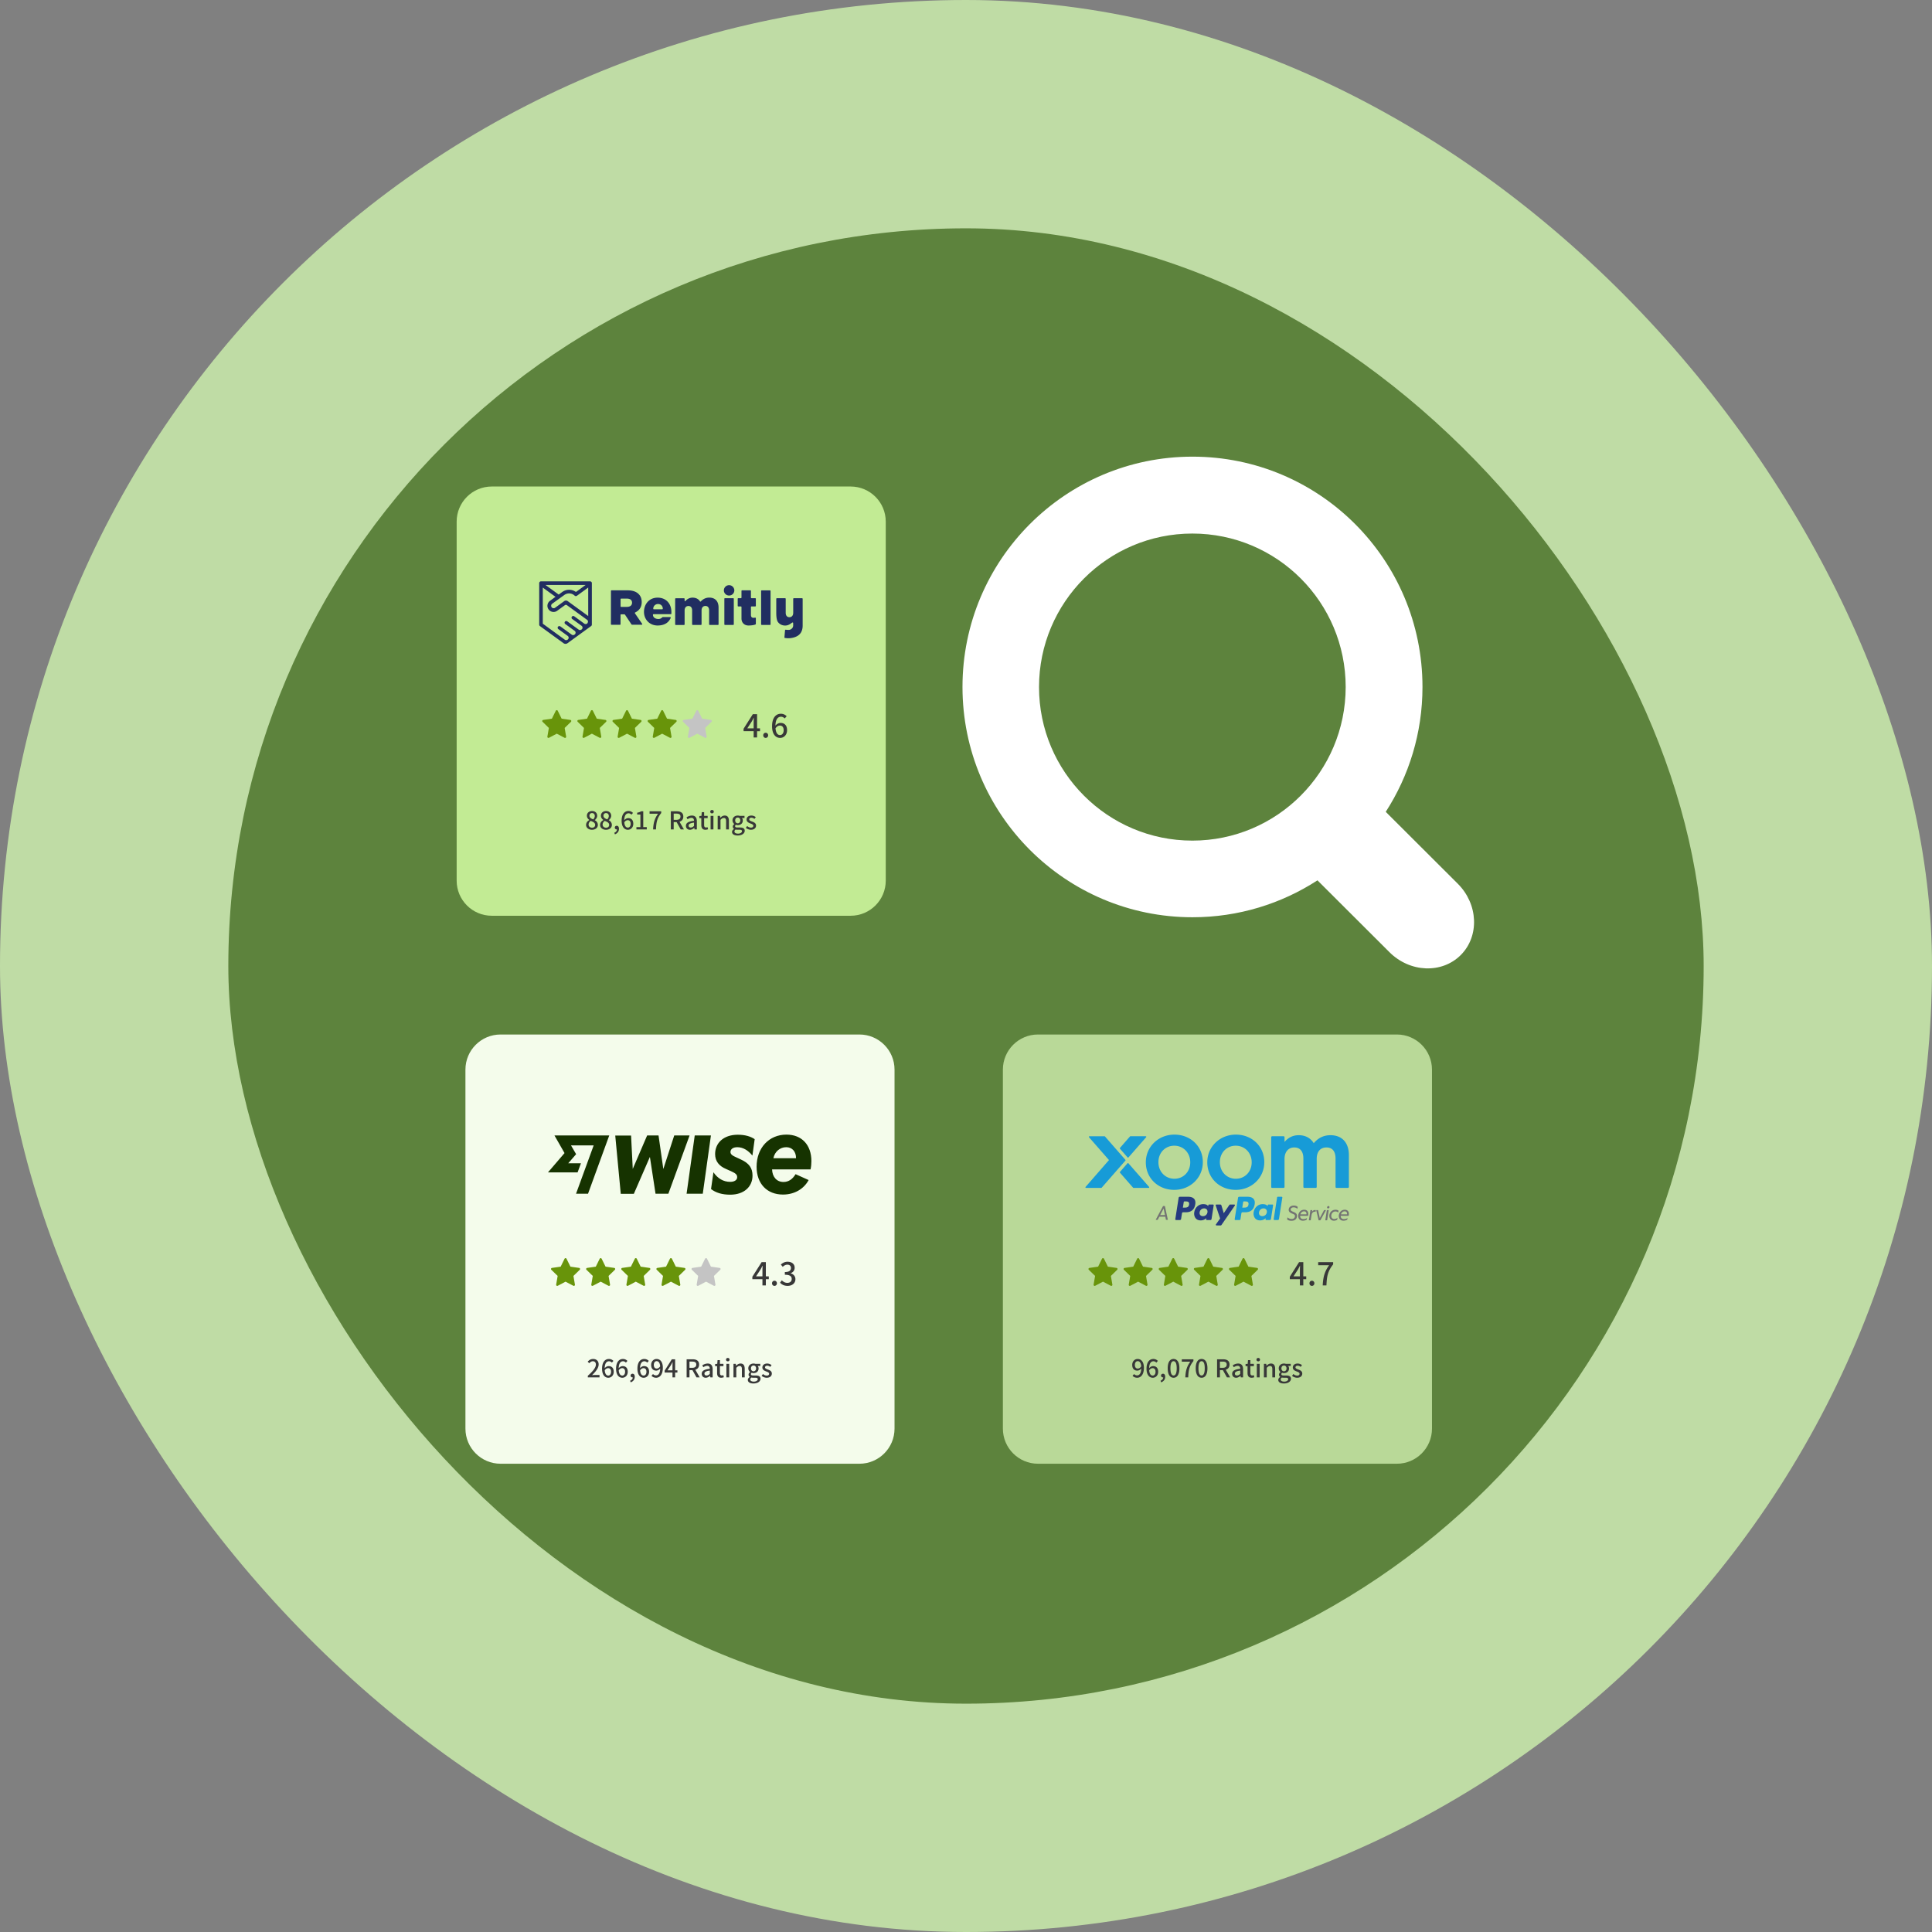 <svg xmlns="http://www.w3.org/2000/svg" xmlns:xlink="http://www.w3.org/1999/xlink" fill="none" viewBox="0 0 1100 1100">
  <rect x="0" y="0" width="1100" height="1100" fill="#808080" stroke="none"/>
  <rect width="1100" height="1100" x="0" y="0" fill="#BFDCA5" rx="550"/>
  <rect width="840" height="840" x="130" y="130" fill="#456D23" fill-opacity=".8" rx="420"/>
  <path fill="#B9D998" d="M815.311 609v204.39c0 11.046-8.955 20-20 20H591c-11.046 0-20-8.954-20-20V609c0-11.046 8.954-20 20-20h204.311c11.045 0 20 8.954 20 20"/>
  <path fill="#68940A" d="m635.734 721.898-4.959-.72-2.217-4.494a.623.623 0 0 0-1.121 0l-2.217 4.494-4.959.72a.627.627 0 0 0-.345 1.067l3.587 3.498-.847 4.939a.624.624 0 0 0 .906.659l4.436-2.332 4.435 2.332a.624.624 0 0 0 .906-.659l-.847-4.939 3.588-3.498a.63.63 0 0 0 .181-.358.623.623 0 0 0-.527-.709m20 0-4.959-.72-2.217-4.494a.623.623 0 0 0-1.121 0l-2.217 4.494-4.959.72a.627.627 0 0 0-.345 1.067l3.587 3.498-.847 4.939a.624.624 0 0 0 .906.659l4.436-2.332 4.435 2.332a.624.624 0 0 0 .906-.659l-.847-4.939 3.588-3.498a.63.63 0 0 0 .181-.358.623.623 0 0 0-.527-.709m20 0-4.959-.72-2.217-4.494a.623.623 0 0 0-1.121 0l-2.217 4.494-4.959.72a.627.627 0 0 0-.345 1.067l3.587 3.498-.847 4.939a.624.624 0 0 0 .906.659l4.436-2.332 4.435 2.332a.624.624 0 0 0 .906-.659l-.847-4.939 3.588-3.498a.63.63 0 0 0 .181-.358.623.623 0 0 0-.527-.709m20 0-4.959-.72-2.217-4.494a.623.623 0 0 0-1.121 0l-2.217 4.494-4.959.72a.627.627 0 0 0-.345 1.067l3.587 3.498-.847 4.939a.624.624 0 0 0 .906.659l4.436-2.332 4.435 2.332a.624.624 0 0 0 .906-.659l-.847-4.939 3.588-3.498a.63.63 0 0 0 .181-.358.623.623 0 0 0-.527-.709m20 0-4.959-.72-2.217-4.494a.623.623 0 0 0-1.121 0l-2.217 4.494-4.959.72a.627.627 0 0 0-.345 1.067l3.587 3.498-.847 4.939a.624.624 0 0 0 .906.659l4.436-2.332 4.435 2.332a.624.624 0 0 0 .906-.659l-.847-4.939 3.588-3.498a.63.63 0 0 0 .181-.358.623.623 0 0 0-.527-.709"/>
  <path fill="#383838" d="M647.468 784.436c1.974 0 3.822-1.652 3.822-5.698 0-3.416-1.596-4.998-3.57-4.998-1.666 0-3.08 1.344-3.08 3.388 0 2.156 1.176 3.248 2.898 3.248.784 0 1.652-.462 2.24-1.19-.084 2.912-1.134 3.906-2.394 3.906a2.24 2.24 0 0 1-1.68-.77l-.882 1.008c.602.616 1.442 1.106 2.646 1.106m2.296-6.496c-.588.896-1.316 1.26-1.946 1.26-1.078 0-1.666-.77-1.666-2.072 0-1.344.7-2.142 1.596-2.142 1.106 0 1.862.924 2.016 2.954m6.58 6.496c1.666 0 3.08-1.344 3.08-3.402 0-2.184-1.176-3.234-2.912-3.234-.742 0-1.638.448-2.24 1.19.07-2.926 1.162-3.934 2.478-3.934.602 0 1.232.322 1.61.77l.882-.98c-.588-.616-1.428-1.106-2.576-1.106-2.03 0-3.892 1.596-3.892 5.544 0 3.5 1.596 5.152 3.57 5.152m-2.044-4.256c.616-.882 1.33-1.204 1.932-1.204 1.078 0 1.68.742 1.68 2.058 0 1.344-.7 2.156-1.596 2.156-1.106 0-1.848-.966-2.016-3.01m6.818 6.86c1.456-.546 2.296-1.68 2.296-3.15 0-1.078-.448-1.736-1.246-1.736-.616 0-1.12.406-1.12 1.036 0 .658.504 1.036 1.078 1.036l.154-.014c0 .84-.574 1.526-1.526 1.918zm7.07-2.604c2.002 0 3.318-1.806 3.318-5.39 0-3.556-1.316-5.306-3.318-5.306-2.03 0-3.346 1.736-3.346 5.306 0 3.584 1.316 5.39 3.346 5.39m0-1.288c-1.05 0-1.792-1.134-1.792-4.102 0-2.954.742-4.032 1.792-4.032 1.036 0 1.778 1.078 1.778 4.032 0 2.968-.742 4.102-1.778 4.102m6.678 1.092h1.652c.168-4.032.56-6.3 2.968-9.324v-.994h-6.622v1.372h4.83c-1.988 2.786-2.646 5.18-2.828 8.946m9.282.196c2.002 0 3.318-1.806 3.318-5.39 0-3.556-1.316-5.306-3.318-5.306-2.03 0-3.346 1.736-3.346 5.306 0 3.584 1.316 5.39 3.346 5.39m0-1.288c-1.05 0-1.792-1.134-1.792-4.102 0-2.954.742-4.032 1.792-4.032 1.036 0 1.778 1.078 1.778 4.032 0 2.968-.742 4.102-1.778 4.102m10.424-4.368v-3.542h1.554c1.484 0 2.31.434 2.31 1.68s-.826 1.862-2.31 1.862zm4.004 5.46h1.834l-2.52-4.368c1.302-.406 2.156-1.358 2.156-2.954 0-2.24-1.596-2.996-3.724-2.996h-3.374v10.318h1.624v-4.158h1.68zm5.236.196c.924 0 1.75-.476 2.45-1.078h.056l.126.882h1.316v-4.634c0-2.058-.882-3.262-2.8-3.262-1.232 0-2.31.504-3.108 1.008l.602 1.092c.658-.42 1.414-.784 2.226-.784 1.134 0 1.456.784 1.47 1.666-3.206.35-4.606 1.204-4.606 2.87 0 1.358.938 2.24 2.268 2.24m.49-1.288c-.686 0-1.204-.308-1.204-1.078 0-.854.77-1.442 3.052-1.708v1.876c-.63.588-1.176.91-1.848.91m8.33 1.288c.56 0 1.092-.154 1.512-.294l-.294-1.19c-.224.084-.56.182-.812.182-.812 0-1.134-.476-1.134-1.4v-3.906h2.002v-1.302h-2.002v-2.128h-1.344l-.182 2.128-1.204.098v1.204h1.12v3.892c0 1.624.616 2.716 2.338 2.716m2.954-.196h1.61v-7.714h-1.61zm.812-9.142c.588 0 .994-.378.994-.98 0-.56-.406-.952-.994-.952-.602 0-1.008.392-1.008.952 0 .602.406.98 1.008.98m3.22 9.142h1.61v-5.46c.686-.686 1.162-1.036 1.876-1.036.91 0 1.302.518 1.302 1.848v4.648h1.61v-4.844c0-1.96-.728-3.052-2.366-3.052-1.05 0-1.848.56-2.548 1.26h-.028l-.14-1.078h-1.316zM731 787.698c2.464 0 4.018-1.204 4.018-2.702 0-1.302-.952-1.862-2.758-1.862h-1.428c-.98 0-1.288-.308-1.288-.756 0-.378.182-.588.42-.798.336.14.742.224 1.078.224 1.61 0 2.884-.966 2.884-2.66 0-.574-.21-1.078-.49-1.4h1.456v-1.218h-2.73a3.6 3.6 0 0 0-1.12-.182c-1.596 0-2.982 1.022-2.982 2.758 0 .924.49 1.652 1.022 2.058v.056c-.448.294-.868.812-.868 1.428s.308 1.022.7 1.288v.056c-.714.434-1.12 1.036-1.12 1.68 0 1.344 1.344 2.03 3.206 2.03m.042-6.944c-.798 0-1.456-.616-1.456-1.652s.644-1.624 1.456-1.624 1.456.602 1.456 1.624c0 1.036-.658 1.652-1.456 1.652m.182 5.88c-1.274 0-2.044-.462-2.044-1.204 0-.392.182-.784.644-1.12.322.084.672.112 1.036.112h1.162c.924 0 1.428.196 1.428.84 0 .714-.882 1.372-2.226 1.372m7.308-2.198c1.904 0 2.926-1.064 2.926-2.366 0-1.442-1.19-1.918-2.254-2.324-.854-.322-1.61-.574-1.61-1.218 0-.532.392-.952 1.26-.952.616 0 1.162.28 1.708.672l.742-.994c-.602-.49-1.47-.91-2.492-.91-1.708 0-2.744.966-2.744 2.254 0 1.302 1.134 1.848 2.156 2.24.84.322 1.694.63 1.694 1.33 0 .588-.434 1.036-1.344 1.036-.826 0-1.498-.35-2.17-.896l-.77 1.05c.742.616 1.834 1.078 2.898 1.078m1.57-52.556h1.944v-3.564h1.674v-1.62h-1.674v-8.082h-2.412l-5.274 8.316v1.386h5.742zm0-5.184h-3.636l2.592-3.978c.378-.684.738-1.368 1.062-2.052h.072c-.036.738-.09 1.854-.09 2.574zm6.84 5.436c.792 0 1.404-.63 1.404-1.476s-.612-1.458-1.404-1.458c-.774 0-1.386.612-1.386 1.458s.612 1.476 1.386 1.476m6.156-.252h2.124c.216-5.184.72-8.1 3.816-11.988v-1.278h-8.514v1.764h6.21c-2.556 3.582-3.402 6.66-3.636 11.502"/>
  <path fill="#FFF" d="m830.049 503.202-41.063-40.972c13.226-20.503 20.914-44.875 20.914-71.107C809.9 318.666 751.312 260 678.949 260 606.589 260 548 318.739 548 391.123c0 72.457 58.588 131.124 130.949 131.124 26.234 0 50.682-7.735 71.16-21.015l40.989 40.899c11.66 11.638 29.841 12.368 40.59 1.641 10.715-10.726 9.982-28.931-1.64-40.57zm-151.172-24.59c-48.168 0-87.299-39.111-87.299-87.416 0-48.231 39.059-87.415 87.299-87.415s87.3 39.111 87.3 87.416c-.073 48.304-39.132 87.415-87.3 87.415"/>
  <path fill="#C2EB94" d="M504.311 297v204.39c0 11.046-8.955 20-20 20H280c-11.046 0-20-8.954-20-20V297c0-11.046 8.954-20 20-20h204.311c11.045 0 20 8.954 20 20"/>
  <path fill="#68940A" d="m324.734 409.898-4.959-.72-2.217-4.494a.623.623 0 0 0-1.121 0l-2.217 4.494-4.959.72a.627.627 0 0 0-.345 1.067l3.587 3.498-.847 4.939a.624.624 0 0 0 .906.659l4.436-2.332 4.435 2.332a.624.624 0 0 0 .906-.659l-.847-4.939 3.588-3.498a.63.63 0 0 0 .181-.358.623.623 0 0 0-.527-.709m20 0-4.959-.72-2.217-4.494a.623.623 0 0 0-1.121 0l-2.217 4.494-4.959.72a.627.627 0 0 0-.345 1.067l3.587 3.498-.847 4.939a.624.624 0 0 0 .906.659l4.436-2.332 4.435 2.332a.624.624 0 0 0 .906-.659l-.847-4.939 3.588-3.498a.63.63 0 0 0 .181-.358.623.623 0 0 0-.527-.709m20 0-4.959-.72-2.217-4.494a.623.623 0 0 0-1.121 0l-2.217 4.494-4.959.72a.627.627 0 0 0-.345 1.067l3.587 3.498-.847 4.939a.624.624 0 0 0 .906.659l4.436-2.332 4.435 2.332a.624.624 0 0 0 .906-.659l-.847-4.939 3.588-3.498a.63.63 0 0 0 .181-.358.623.623 0 0 0-.527-.709m20 0-4.959-.72-2.217-4.494a.623.623 0 0 0-1.121 0l-2.217 4.494-4.959.72a.627.627 0 0 0-.345 1.067l3.587 3.498-.847 4.939a.624.624 0 0 0 .906.659l4.436-2.332 4.435 2.332a.624.624 0 0 0 .906-.659l-.847-4.939 3.588-3.498a.63.63 0 0 0 .181-.358.623.623 0 0 0-.527-.709"/>
  <path fill="#C4C4C4" d="m404.734 409.898-4.959-.72-2.217-4.494a.623.623 0 0 0-1.121 0l-2.217 4.494-4.959.72a.627.627 0 0 0-.345 1.067l3.587 3.498-.847 4.939a.624.624 0 0 0 .906.659l4.436-2.332 4.435 2.332a.624.624 0 0 0 .906-.659l-.847-4.939 3.588-3.498a.63.63 0 0 0 .181-.358.623.623 0 0 0-.527-.709"/>
  <path fill="#383838" d="M337.056 472.436c2.002 0 3.332-1.19 3.332-2.716 0-1.4-.812-2.212-1.736-2.73v-.07c.644-.476 1.358-1.372 1.358-2.422 0-1.61-1.12-2.73-2.898-2.73-1.694 0-2.954 1.05-2.954 2.66 0 1.092.616 1.862 1.372 2.408v.07c-.938.504-1.834 1.414-1.834 2.772 0 1.61 1.428 2.758 3.36 2.758m.686-5.922c-1.162-.448-2.142-.966-2.142-2.086 0-.924.63-1.498 1.47-1.498 1.008 0 1.582.714 1.582 1.652 0 .7-.308 1.358-.91 1.932m-.644 4.746c-1.12 0-1.974-.714-1.974-1.75 0-.882.49-1.652 1.204-2.142 1.4.574 2.534 1.05 2.534 2.296 0 .98-.714 1.596-1.764 1.596m7.938 1.176c2.002 0 3.332-1.19 3.332-2.716 0-1.4-.812-2.212-1.736-2.73v-.07c.644-.476 1.358-1.372 1.358-2.422 0-1.61-1.12-2.73-2.898-2.73-1.694 0-2.954 1.05-2.954 2.66 0 1.092.616 1.862 1.372 2.408v.07c-.938.504-1.834 1.414-1.834 2.772 0 1.61 1.428 2.758 3.36 2.758m.686-5.922c-1.162-.448-2.142-.966-2.142-2.086 0-.924.63-1.498 1.47-1.498 1.008 0 1.582.714 1.582 1.652 0 .7-.308 1.358-.91 1.932m-.644 4.746c-1.12 0-1.974-.714-1.974-1.75 0-.882.49-1.652 1.204-2.142 1.4.574 2.534 1.05 2.534 2.296 0 .98-.714 1.596-1.764 1.596m5.04 3.78c1.456-.546 2.296-1.68 2.296-3.15 0-1.078-.448-1.736-1.246-1.736-.616 0-1.12.406-1.12 1.036 0 .658.504 1.036 1.078 1.036l.154-.014c0 .84-.574 1.526-1.526 1.918zm7.378-2.604c1.666 0 3.08-1.344 3.08-3.402 0-2.184-1.176-3.234-2.912-3.234-.742 0-1.638.448-2.24 1.19.07-2.926 1.162-3.934 2.478-3.934.602 0 1.232.322 1.61.77l.882-.98c-.588-.616-1.428-1.106-2.576-1.106-2.03 0-3.892 1.596-3.892 5.544 0 3.5 1.596 5.152 3.57 5.152m-2.044-4.256c.616-.882 1.33-1.204 1.932-1.204 1.078 0 1.68.742 1.68 2.058 0 1.344-.7 2.156-1.596 2.156-1.106 0-1.848-.966-2.016-3.01m6.902 4.06h5.894v-1.33h-2.002v-8.988h-1.218c-.602.378-1.288.63-2.254.798v1.022h1.848v7.168h-2.268zm9.492 0h1.652c.168-4.032.56-6.3 2.968-9.324v-.994h-6.622v1.372h4.83c-1.988 2.786-2.646 5.18-2.828 8.946m11.726-5.46v-3.542h1.554c1.484 0 2.31.434 2.31 1.68s-.826 1.862-2.31 1.862zm4.004 5.46h1.834l-2.52-4.368c1.302-.406 2.156-1.358 2.156-2.954 0-2.24-1.596-2.996-3.724-2.996h-3.374v10.318h1.624v-4.158h1.68zm5.236.196c.924 0 1.75-.476 2.45-1.078h.056l.126.882h1.316v-4.634c0-2.058-.882-3.262-2.8-3.262-1.232 0-2.31.504-3.108 1.008l.602 1.092c.658-.42 1.414-.784 2.226-.784 1.134 0 1.456.784 1.47 1.666-3.206.35-4.606 1.204-4.606 2.87 0 1.358.938 2.24 2.268 2.24m.49-1.288c-.686 0-1.204-.308-1.204-1.078 0-.854.77-1.442 3.052-1.708v1.876c-.63.588-1.176.91-1.848.91m8.33 1.288c.56 0 1.092-.154 1.512-.294l-.294-1.19c-.224.084-.56.182-.812.182-.812 0-1.134-.476-1.134-1.4v-3.906h2.002v-1.302h-2.002v-2.128h-1.344l-.182 2.128-1.204.098v1.204h1.12v3.892c0 1.624.616 2.716 2.338 2.716m2.954-.196h1.61v-7.714h-1.61zm.812-9.142c.588 0 .994-.378.994-.98 0-.56-.406-.952-.994-.952-.602 0-1.008.392-1.008.952 0 .602.406.98 1.008.98m3.22 9.142h1.61v-5.46c.686-.686 1.162-1.036 1.876-1.036.91 0 1.302.518 1.302 1.848v4.648h1.61v-4.844c0-1.96-.728-3.052-2.366-3.052-1.05 0-1.848.56-2.548 1.26h-.028l-.14-1.078h-1.316zM420 475.698c2.464 0 4.018-1.204 4.018-2.702 0-1.302-.952-1.862-2.758-1.862h-1.428c-.98 0-1.288-.308-1.288-.756 0-.378.182-.588.42-.798.336.14.742.224 1.078.224 1.61 0 2.884-.966 2.884-2.66 0-.574-.21-1.078-.49-1.4h1.456v-1.218h-2.73a3.6 3.6 0 0 0-1.12-.182c-1.596 0-2.982 1.022-2.982 2.758 0 .924.49 1.652 1.022 2.058v.056c-.448.294-.868.812-.868 1.428s.308 1.022.7 1.288v.056c-.714.434-1.12 1.036-1.12 1.68 0 1.344 1.344 2.03 3.206 2.03m.042-6.944c-.798 0-1.456-.616-1.456-1.652s.644-1.624 1.456-1.624 1.456.602 1.456 1.624c0 1.036-.658 1.652-1.456 1.652m.182 5.88c-1.274 0-2.044-.462-2.044-1.204 0-.392.182-.784.644-1.12.322.084.672.112 1.036.112h1.162c.924 0 1.428.196 1.428.84 0 .714-.882 1.372-2.226 1.372m7.308-2.198c1.904 0 2.926-1.064 2.926-2.366 0-1.442-1.19-1.918-2.254-2.324-.854-.322-1.61-.574-1.61-1.218 0-.532.392-.952 1.26-.952.616 0 1.162.28 1.708.672l.742-.994c-.602-.49-1.47-.91-2.492-.91-1.708 0-2.744.966-2.744 2.254 0 1.302 1.134 1.848 2.156 2.24.84.322 1.694.63 1.694 1.33 0 .588-.434 1.036-1.344 1.036-.826 0-1.498-.35-2.17-.896l-.77 1.05c.742.616 1.834 1.078 2.898 1.078m1.57-52.556h1.944v-3.564h1.674v-1.62h-1.674v-8.082h-2.412l-5.274 8.316v1.386h5.742zm0-5.184h-3.636l2.592-3.978c.378-.684.738-1.368 1.062-2.052h.072c-.036.738-.09 1.854-.09 2.574zm6.84 5.436c.792 0 1.404-.63 1.404-1.476s-.612-1.458-1.404-1.458c-.774 0-1.386.612-1.386 1.458s.612 1.476 1.386 1.476m8.226 0c2.142 0 3.96-1.728 3.96-4.374 0-2.808-1.512-4.158-3.744-4.158-.954 0-2.106.576-2.88 1.53.09-3.762 1.494-5.058 3.186-5.058.774 0 1.584.414 2.07.99l1.134-1.26c-.756-.792-1.836-1.422-3.312-1.422-2.61 0-5.004 2.052-5.004 7.128 0 4.5 2.052 6.624 4.59 6.624m-2.628-5.472c.792-1.134 1.71-1.548 2.484-1.548 1.386 0 2.16.954 2.16 2.646 0 1.728-.9 2.772-2.052 2.772-1.422 0-2.376-1.242-2.592-3.87"/>
  <path fill="#F4FCEB" d="M509.311 609v204.39c0 11.046-8.955 20-20 20H285c-11.046 0-20-8.954-20-20V609c0-11.046 8.954-20 20-20h204.311c11.045 0 20 8.954 20 20"/>
  <path fill="#163300" d="M395.554 646.478h9.216l-4.642 33.176h-9.215zm-11.673 0-6.212 19.114-2.73-19.114h-6.485l-8.192 19.045-.955-18.977h-9.011l3.14 33.176h7.441l9.147-21.025 3.208 20.957h7.304l12.083-33.176zm77.616 19.318h-21.913c.137 4.301 2.663 7.168 6.485 7.168 2.867 0 5.12-1.502 6.895-4.437l7.441 3.345c-2.663 4.983-7.987 8.26-14.609 8.26-9.01 0-15.018-6.076-15.018-15.837 0-10.718 7.032-18.295 16.998-18.295 8.738 0 14.199 5.871 14.199 15.086 0 1.502-.137 3.072-.478 4.71m-8.26-6.348c0-3.823-2.184-6.28-5.598-6.28-3.549 0-6.553 2.525-7.304 6.28zm-131.817-2.935-9.42 10.99h16.861l1.911-5.188h-7.235l4.437-5.12v-.136l-2.867-4.915h12.901l-10.034 27.51h6.826l12.083-33.176h-31.197zm98.368-3.345c3.277 0 6.144 1.775 8.601 4.778l1.297-9.352c-2.321-1.57-5.461-2.526-9.625-2.526-8.26 0-12.902 4.847-12.902 10.991 0 4.232 2.389 6.894 6.281 8.533l1.843.819c3.481 1.502 4.437 2.252 4.437 3.823 0 1.638-1.57 2.662-3.96 2.662-3.959 0-7.167-1.98-9.556-5.461l-1.366 9.557c2.731 2.116 6.281 3.208 10.922 3.208 7.851 0 12.697-4.505 12.697-10.854 0-4.3-1.911-7.031-6.689-9.215l-2.048-.956c-2.867-1.229-3.823-1.98-3.823-3.345.068-1.502 1.365-2.662 3.891-2.662"/>
  <path fill="#68940A" d="m329.734 721.898-4.959-.72-2.217-4.494a.623.623 0 0 0-1.121 0l-2.217 4.494-4.959.72a.627.627 0 0 0-.345 1.067l3.587 3.498-.847 4.939a.624.624 0 0 0 .906.659l4.436-2.332 4.435 2.332a.624.624 0 0 0 .906-.659l-.847-4.939 3.588-3.498a.63.63 0 0 0 .181-.358.623.623 0 0 0-.527-.709m20 0-4.959-.72-2.217-4.494a.623.623 0 0 0-1.121 0l-2.217 4.494-4.959.72a.627.627 0 0 0-.345 1.067l3.587 3.498-.847 4.939a.624.624 0 0 0 .906.659l4.436-2.332 4.435 2.332a.624.624 0 0 0 .906-.659l-.847-4.939 3.588-3.498a.63.63 0 0 0 .181-.358.623.623 0 0 0-.527-.709m20 0-4.959-.72-2.217-4.494a.623.623 0 0 0-1.121 0l-2.217 4.494-4.959.72a.627.627 0 0 0-.345 1.067l3.587 3.498-.847 4.939a.624.624 0 0 0 .906.659l4.436-2.332 4.435 2.332a.624.624 0 0 0 .906-.659l-.847-4.939 3.588-3.498a.63.63 0 0 0 .181-.358.623.623 0 0 0-.527-.709m20 0-4.959-.72-2.217-4.494a.623.623 0 0 0-1.121 0l-2.217 4.494-4.959.72a.627.627 0 0 0-.345 1.067l3.587 3.498-.847 4.939a.624.624 0 0 0 .906.659l4.436-2.332 4.435 2.332a.624.624 0 0 0 .906-.659l-.847-4.939 3.588-3.498a.63.63 0 0 0 .181-.358.623.623 0 0 0-.527-.709"/>
  <path fill="#C4C4C4" d="m409.734 721.898-4.959-.72-2.217-4.494a.623.623 0 0 0-1.121 0l-2.217 4.494-4.959.72a.627.627 0 0 0-.345 1.067l3.587 3.498-.847 4.939a.624.624 0 0 0 .906.659l4.436-2.332 4.435 2.332a.624.624 0 0 0 .906-.659l-.847-4.939 3.588-3.498a.63.63 0 0 0 .181-.358.623.623 0 0 0-.527-.709"/>
  <path fill="#383838" d="M334.678 784.24h6.664v-1.386h-2.59c-.504 0-1.148.056-1.68.112 2.184-2.086 3.78-4.144 3.78-6.132 0-1.862-1.218-3.094-3.108-3.094-1.358 0-2.268.574-3.15 1.54l.91.896c.56-.644 1.232-1.134 2.03-1.134 1.162 0 1.736.756 1.736 1.876 0 1.694-1.554 3.696-4.592 6.384zm11.676.196c1.666 0 3.08-1.344 3.08-3.402 0-2.184-1.176-3.234-2.912-3.234-.742 0-1.638.448-2.24 1.19.07-2.926 1.162-3.934 2.478-3.934.602 0 1.232.322 1.61.77l.882-.98c-.588-.616-1.428-1.106-2.576-1.106-2.03 0-3.892 1.596-3.892 5.544 0 3.5 1.596 5.152 3.57 5.152m-2.044-4.256c.616-.882 1.33-1.204 1.932-1.204 1.078 0 1.68.742 1.68 2.058 0 1.344-.7 2.156-1.596 2.156-1.106 0-1.848-.966-2.016-3.01m10.024 4.256c1.666 0 3.08-1.344 3.08-3.402 0-2.184-1.176-3.234-2.912-3.234-.742 0-1.638.448-2.24 1.19.07-2.926 1.162-3.934 2.478-3.934.602 0 1.232.322 1.61.77l.882-.98c-.588-.616-1.428-1.106-2.576-1.106-2.03 0-3.892 1.596-3.892 5.544 0 3.5 1.596 5.152 3.57 5.152m-2.044-4.256c.616-.882 1.33-1.204 1.932-1.204 1.078 0 1.68.742 1.68 2.058 0 1.344-.7 2.156-1.596 2.156-1.106 0-1.848-.966-2.016-3.01m6.818 6.86c1.456-.546 2.296-1.68 2.296-3.15 0-1.078-.448-1.736-1.246-1.736-.616 0-1.12.406-1.12 1.036 0 .658.504 1.036 1.078 1.036l.154-.014c0 .84-.574 1.526-1.526 1.918zm7.378-2.604c1.666 0 3.08-1.344 3.08-3.402 0-2.184-1.176-3.234-2.912-3.234-.742 0-1.638.448-2.24 1.19.07-2.926 1.162-3.934 2.478-3.934.602 0 1.232.322 1.61.77l.882-.98c-.588-.616-1.428-1.106-2.576-1.106-2.03 0-3.892 1.596-3.892 5.544 0 3.5 1.596 5.152 3.57 5.152m-2.044-4.256c.616-.882 1.33-1.204 1.932-1.204 1.078 0 1.68.742 1.68 2.058 0 1.344-.7 2.156-1.596 2.156-1.106 0-1.848-.966-2.016-3.01m9.128 4.256c1.974 0 3.822-1.652 3.822-5.698 0-3.416-1.596-4.998-3.57-4.998-1.666 0-3.08 1.344-3.08 3.388 0 2.156 1.176 3.248 2.898 3.248.784 0 1.652-.462 2.24-1.19-.084 2.912-1.134 3.906-2.394 3.906a2.24 2.24 0 0 1-1.68-.77l-.882 1.008c.602.616 1.442 1.106 2.646 1.106m2.296-6.496c-.588.896-1.316 1.26-1.946 1.26-1.078 0-1.666-.77-1.666-2.072 0-1.344.7-2.142 1.596-2.142 1.106 0 1.862.924 2.016 2.954m7.014 6.3h1.512v-2.772h1.302v-1.26h-1.302v-6.286h-1.876l-4.102 6.468v1.078h4.466zm0-4.032h-2.828l2.016-3.094c.294-.532.574-1.064.826-1.596h.056c-.028.574-.07 1.442-.07 2.002zm9.682-1.428v-3.542h1.554c1.484 0 2.31.434 2.31 1.68s-.826 1.862-2.31 1.862zm4.004 5.46h1.834l-2.52-4.368c1.302-.406 2.156-1.358 2.156-2.954 0-2.24-1.596-2.996-3.724-2.996h-3.374v10.318h1.624v-4.158h1.68zm5.236.196c.924 0 1.75-.476 2.45-1.078h.056l.126.882h1.316v-4.634c0-2.058-.882-3.262-2.8-3.262-1.232 0-2.31.504-3.108 1.008l.602 1.092c.658-.42 1.414-.784 2.226-.784 1.134 0 1.456.784 1.47 1.666-3.206.35-4.606 1.204-4.606 2.87 0 1.358.938 2.24 2.268 2.24m.49-1.288c-.686 0-1.204-.308-1.204-1.078 0-.854.77-1.442 3.052-1.708v1.876c-.63.588-1.176.91-1.848.91m8.33 1.288c.56 0 1.092-.154 1.512-.294l-.294-1.19c-.224.084-.56.182-.812.182-.812 0-1.134-.476-1.134-1.4v-3.906h2.002v-1.302h-2.002v-2.128h-1.344l-.182 2.128-1.204.098v1.204h1.12v3.892c0 1.624.616 2.716 2.338 2.716m2.954-.196h1.61v-7.714h-1.61zm.812-9.142c.588 0 .994-.378.994-.98 0-.56-.406-.952-.994-.952-.602 0-1.008.392-1.008.952 0 .602.406.98 1.008.98m3.22 9.142h1.61v-5.46c.686-.686 1.162-1.036 1.876-1.036.91 0 1.302.518 1.302 1.848v4.648h1.61v-4.844c0-1.96-.728-3.052-2.366-3.052-1.05 0-1.848.56-2.548 1.26h-.028l-.14-1.078h-1.316zm11.382 3.458c2.464 0 4.018-1.204 4.018-2.702 0-1.302-.952-1.862-2.758-1.862h-1.428c-.98 0-1.288-.308-1.288-.756 0-.378.182-.588.42-.798.336.14.742.224 1.078.224 1.61 0 2.884-.966 2.884-2.66 0-.574-.21-1.078-.49-1.4h1.456v-1.218h-2.73a3.6 3.6 0 0 0-1.12-.182c-1.596 0-2.982 1.022-2.982 2.758 0 .924.49 1.652 1.022 2.058v.056c-.448.294-.868.812-.868 1.428s.308 1.022.7 1.288v.056c-.714.434-1.12 1.036-1.12 1.68 0 1.344 1.344 2.03 3.206 2.03m.042-6.944c-.798 0-1.456-.616-1.456-1.652s.644-1.624 1.456-1.624 1.456.602 1.456 1.624c0 1.036-.658 1.652-1.456 1.652m.182 5.88c-1.274 0-2.044-.462-2.044-1.204 0-.392.182-.784.644-1.12.322.084.672.112 1.036.112h1.162c.924 0 1.428.196 1.428.84 0 .714-.882 1.372-2.226 1.372m7.308-2.198c1.904 0 2.926-1.064 2.926-2.366 0-1.442-1.19-1.918-2.254-2.324-.854-.322-1.61-.574-1.61-1.218 0-.532.392-.952 1.26-.952.616 0 1.162.28 1.708.672l.742-.994c-.602-.49-1.47-.91-2.492-.91-1.708 0-2.744.966-2.744 2.254 0 1.302 1.134 1.848 2.156 2.24.84.322 1.694.63 1.694 1.33 0 .588-.434 1.036-1.344 1.036-.826 0-1.498-.35-2.17-.896l-.77 1.05c.742.616 1.834 1.078 2.898 1.078m-2.42-52.556h1.944v-3.564h1.674v-1.62h-1.674v-8.082h-2.412l-5.274 8.316v1.386h5.742zm0-5.184h-3.636l2.592-3.978c.378-.684.738-1.368 1.062-2.052h.072c-.036.738-.09 1.854-.09 2.574zm6.84 5.436c.792 0 1.404-.63 1.404-1.476s-.612-1.458-1.404-1.458c-.774 0-1.386.612-1.386 1.458s.612 1.476 1.386 1.476m7.506 0c2.43 0 4.428-1.422 4.428-3.816 0-1.782-1.206-2.934-2.718-3.33v-.072c1.404-.522 2.286-1.584 2.286-3.114 0-2.178-1.692-3.42-4.068-3.42-1.53 0-2.736.666-3.798 1.602l1.08 1.296c.774-.738 1.62-1.224 2.646-1.224 1.26 0 2.034.72 2.034 1.89 0 1.332-.864 2.304-3.474 2.304v1.548c2.988 0 3.906.954 3.906 2.412 0 1.386-1.008 2.196-2.502 2.196-1.368 0-2.34-.666-3.132-1.44l-1.008 1.332c.9.99 2.232 1.836 4.32 1.836"/>
  <g clip-path="url(#a)">
    <path fill="#253B80" d="M676.463 681.391h-4.741a.64.64 0 0 0-.428.158.7.7 0 0 0-.147.18.7.7 0 0 0-.076.221l-1.918 12.225a.4.4 0 0 0 .091.32.4.4 0 0 0 .135.102.4.4 0 0 0 .165.036h2.264a.65.65 0 0 0 .575-.339.7.7 0 0 0 .076-.22l.517-3.298a.64.64 0 0 1 .141-.317.7.7 0 0 1 .176-.151.6.6 0 0 1 .217-.081 1 1 0 0 1 .116-.01h1.501c3.124 0 4.926-1.52 5.397-4.532.212-1.317.009-2.352-.605-3.077-.674-.796-1.869-1.217-3.456-1.217m.547 4.465c-.259 1.71-1.559 1.71-2.816 1.71h-.715l.502-3.195a.4.4 0 0 1 .045-.132q.017-.03.039-.058.023-.026.049-.05a.5.5 0 0 1 .12-.07.4.4 0 0 1 .137-.025h.328c.856 0 1.664 0 2.081.491.249.293.325.728.23 1.329m13.626-.056h-2.27a.39.39 0 0 0-.39.336l-.101.638-.159-.231c-.491-.717-1.587-.957-2.681-.957-2.509 0-4.652 1.91-5.07 4.591-.217 1.337.092 2.615.846 3.507.692.82 1.682 1.161 2.86 1.161 2.021 0 3.143-1.307 3.143-1.307l-.102.635a.4.4 0 0 0 .39.46h2.045a.6.6 0 0 0 .228-.041 1 1 0 0 0 .106-.05 1 1 0 0 0 .095-.068 1 1 0 0 0 .081-.084.6.6 0 0 0 .113-.204.6.6 0 0 0 .028-.113l1.227-7.814q.007-.043.005-.085l-.014-.085-.032-.079a.3.3 0 0 0-.048-.07.4.4 0 0 0-.215-.13.4.4 0 0 0-.085-.01m-3.165 4.444c-.219 1.304-1.248 2.18-2.561 2.18-.66 0-1.186-.213-1.525-.616-.335-.4-.463-.97-.356-1.604.204-1.293 1.251-2.197 2.544-2.197.645 0 1.169.215 1.514.622.346.41.484.983.384 1.615m15.258-4.444h-2.282a.6.6 0 0 0-.308.078.64.64 0 0 0-.237.213l-3.147 4.661-1.334-4.479a.7.7 0 0 0-.092-.19.66.66 0 0 0-.236-.208.7.7 0 0 0-.304-.075h-2.243l-.046.003-.047.008-.045.014-.043.019a.3.3 0 0 0-.077.053.4.4 0 0 0-.064.069l-.025.04-.02.043a.3.3 0 0 0-.025.091l-.004.047.002.047q.002.024.007.047l.012.045 2.514 7.416-2.363 3.353a.4.4 0 0 0-.072.203.39.39 0 0 0 .189.367.4.4 0 0 0 .205.058h2.279a.64.64 0 0 0 .306-.075.65.65 0 0 0 .235-.21l7.589-11.014a.38.38 0 0 0 .062-.309.39.39 0 0 0-.28-.3.4.4 0 0 0-.106-.015"/>
    <path fill="#179BD7" d="M710.284 681.391h-4.742a.6.6 0 0 0-.228.041.7.7 0 0 0-.2.118.63.63 0 0 0-.223.4l-1.917 12.225q-.007.043-.005.086a.4.4 0 0 0 .046.163.4.4 0 0 0 .11.13.4.4 0 0 0 .154.071.4.4 0 0 0 .084.009h2.434a.44.44 0 0 0 .299-.111.45.45 0 0 0 .136-.201l.02-.08.544-3.465a.6.6 0 0 1 .075-.22.6.6 0 0 1 .147-.181.7.7 0 0 1 .2-.118.7.7 0 0 1 .228-.041h1.5c3.124 0 4.926-1.519 5.398-4.531.213-1.317.008-2.353-.606-3.078-.673-.796-1.867-1.217-3.454-1.217m.547 4.465c-.259 1.711-1.559 1.711-2.816 1.711h-.715l.502-3.195a.37.37 0 0 1 .085-.19.4.4 0 0 1 .168-.121.4.4 0 0 1 .137-.024h.328c.856 0 1.664 0 2.081.491.249.292.325.727.23 1.328m13.625-.055h-2.269a.4.4 0 0 0-.257.095.4.4 0 0 0-.049.05q-.022.028-.039.058a.5.5 0 0 0-.045.132l-.1.639-.16-.231c-.491-.718-1.587-.958-2.681-.958-2.509 0-4.651 1.911-5.068 4.591-.217 1.338.09 2.616.845 3.508.693.819 1.682 1.161 2.86 1.161 2.021 0 3.142-1.307 3.142-1.307l-.101.634a.4.4 0 0 0 .042.25.38.38 0 0 0 .264.201.4.4 0 0 0 .085.009h2.045a.65.65 0 0 0 .574-.339.7.7 0 0 0 .076-.22l1.228-7.814a.4.4 0 0 0-.153-.379.4.4 0 0 0-.154-.071.4.4 0 0 0-.085-.009m-3.165 4.443c-.217 1.305-1.248 2.18-2.562 2.18-.657 0-1.186-.212-1.524-.615-.336-.4-.462-.97-.356-1.604.206-1.293 1.251-2.198 2.544-2.198.645 0 1.169.216 1.514.622.347.411.485.984.384 1.615m5.842-8.517-1.946 12.448a.4.4 0 0 0 .305.45.4.4 0 0 0 .084.009h1.957a.66.66 0 0 0 .651-.56l1.919-12.224a.4.4 0 0 0-.089-.32.4.4 0 0 0-.136-.103.36.36 0 0 0-.165-.036h-2.19a.4.4 0 0 0-.137.025.4.4 0 0 0-.12.071.4.4 0 0 0-.133.24"/>
    <path fill="#179BD7" fill-rule="evenodd" d="M659.556 661.641c0-5.314 3.876-9.323 9.014-9.323 5.189 0 9.102 4.046 9.102 9.408v.088c0 5.312-3.878 9.319-9.016 9.319-5.188 0-9.1-4.042-9.1-9.407zm9.1-15.641c-9.124 0-16.269 6.907-16.269 15.727v.088c0 8.918 6.958 15.641 16.182 15.641 9.124 0 16.27-6.908 16.27-15.729v-.085c0-8.919-6.957-15.641-16.184-15.641zm25.887 15.641c0-5.314 3.871-9.323 9.012-9.323 5.188 0 9.099 4.046 9.099 9.408v.088c0 5.312-3.874 9.319-9.011 9.319-5.188 0-9.1-4.042-9.1-9.407zm9.1-15.641c-9.125 0-16.27 6.907-16.27 15.727v.088c0 8.918 6.957 15.641 16.182 15.641 9.129 0 16.273-6.908 16.273-15.729v-.085c0-8.919-6.96-15.641-16.185-15.641zm53.87.337c-3.814 0-6.94 1.487-9.534 4.545-1.776-2.936-4.77-4.545-8.52-4.545-3.939 0-6.394 1.855-8.103 3.833v-2.701a.54.54 0 0 0-.543-.542h-6.498a.54.54 0 0 0-.547.542v28.327c0 .3.24.541.547.541h6.498a.54.54 0 0 0 .543-.541v-15.967c0-3.96 2.175-6.515 5.527-6.515 3.354 0 5.203 2.237 5.203 6.301v16.18c0 .301.247.542.545.542h6.501a.545.545 0 0 0 .548-.542v-16.019c0-4.046 2.064-6.462 5.524-6.462 4.299 0 5.199 3.458 5.199 6.352v16.129c0 .301.245.542.546.542h6.501a.545.545 0 0 0 .549-.542v-18.107c0-7.108-3.92-11.352-10.486-11.352m-115.514 12.652a.334.334 0 0 0 .505 0l10.064-11.507a.35.35 0 0 0 .052-.356.33.33 0 0 0-.305-.195h-8.7a.35.35 0 0 0-.251.114l-5.712 6.539a.33.33 0 0 0 0 .433zm-1.245 1.369-11.63-13.305a.35.35 0 0 0-.25-.12h-8.588a.34.34 0 0 0-.303.192.34.34 0 0 0 .053.358l11.372 13.007-13.329 15.301a.34.34 0 0 0-.05.357.34.34 0 0 0 .304.192h8.675a.35.35 0 0 0 .251-.12l9.163-10.478c.021-.016.031-.027.041-.037l4.291-4.91a.34.34 0 0 0 0-.437m13.487 15.428-11.778-13.474a.33.33 0 0 0-.251-.116.34.34 0 0 0-.25.116l-4.301 4.919a.34.34 0 0 0-.006.435l7.486 8.563a.33.33 0 0 0 .25.111h8.597c.132 0 .25-.081.303-.2a.32.32 0 0 0-.05-.354"/>
    <path fill="#737373" fill-rule="evenodd" d="m662.509 688.077-1.944 3.724h2.71zm-2.425 4.648-.937 1.804h-1.155l4.209-7.879h1.04l1.704 7.879h-1.098l-.377-1.804zm75.314 1.311q.646 0 1.076-.245.429-.245.633-.627.204-.381.204-.786a.97.97 0 0 0-.198-.614q-.197-.257-.675-.496l-1.04-.441q-.882-.393-1.272-.859-.386-.465-.387-1.133 0-.727.37-1.282t1.033-.852q.663-.299 1.523-.299.717.012 1.254.197.538.185.945.554l-.181 1.11a3.13 3.13 0 0 0-2.138-.847q-.74 0-1.212.37-.471.369-.471.942 0 .322.232.549.234.227.854.512l1.016.454q.824.405 1.164.876.341.471.341 1.127 0 .752-.323 1.384-.322.633-1.039 1.032t-1.84.399q-1.54 0-2.424-.775l.19-1.181q1.064.93 2.366.931m5.753-3.859q-.567.495-.77 1.199h3.464q.011-.096.012-.262 0-.669-.359-1.051-.358-.381-1.015-.381-.765 0-1.332.495m3.142-.739q.59.65.591 1.687 0 .347-.036.573-.036.227-.119.536h-4.491q-.036.895.465 1.379.502.482 1.362.482.597 0 1.087-.149a4 4 0 0 0 .967-.448l-.143.895q-.92.621-2.174.621-.825 0-1.428-.352a2.3 2.3 0 0 1-.919-.973 3 3 0 0 1-.316-1.395q0-.764.381-1.58a3.5 3.5 0 0 1 1.159-1.372q.776-.554 1.911-.554 1.112 0 1.703.65m4.275.435q-.706 0-1.194.507-.49.506-.646 1.473l-.465 2.946H745.2l.92-5.821h1.028l-.156.99q.717-1.026 1.72-1.025.252 0 .466.035l-.143.931a3 3 0 0 0-.466-.036m3.195 4.926h-.991l-1.385-5.82h1.063l.992 4.543 2.423-4.543h1.111zm3.988-6.942a.58.58 0 0 1-.161-.418q0-.31.237-.536a.78.78 0 0 1 .55-.227.55.55 0 0 1 .413.167.58.58 0 0 1 .162.417q0 .298-.239.531a.77.77 0 0 1-.55.233.55.55 0 0 1-.412-.167m-.126 6.942h-1.063l.895-5.82h1.076zm2.49-.143a2.54 2.54 0 0 1-.92-.972 2.8 2.8 0 0 1-.335-1.354q0-.93.425-1.741a3.3 3.3 0 0 1 1.23-1.307q.807-.494 1.893-.494 1.05 0 1.708.524l-.178 1.085q-.61-.643-1.589-.643a2.2 2.2 0 0 0-1.237.352 2.4 2.4 0 0 0-.842.924q-.3.573-.299 1.228 0 .8.454 1.294.454.496 1.242.495.49 0 .98-.179.49-.178.872-.524l-.166 1.097a3.4 3.4 0 0 1-.933.442q-.465.13-.991.13-.73 0-1.314-.357m6.149-4.479q-.567.495-.77 1.199h3.465a3 3 0 0 0 .011-.263q0-.668-.359-1.05-.358-.381-1.015-.381-.764 0-1.332.495m3.142-.739q.59.65.591 1.687 0 .347-.035.573-.036.227-.119.536h-4.492q-.036.895.465 1.378.502.483 1.362.483.598 0 1.087-.149.49-.149.967-.448l-.142.895q-.92.62-2.175.62-.822 0-1.427-.351a2.3 2.3 0 0 1-.919-.973 3 3 0 0 1-.317-1.395q-.001-.764.382-1.58a3.5 3.5 0 0 1 1.158-1.372q.778-.554 1.912-.555 1.111 0 1.702.651"/>
  </g>
  <path fill="#212E61" d="M417.471 340.577h-4.701a.3.3 0 0 0-.135.024.3.3 0 0 0-.115.076.3.3 0 0 0-.076.114.3.3 0 0 0-.024.135v14.529a.3.3 0 0 0 .024.135q.014.032.032.061a.3.3 0 0 0 .044.053.32.32 0 0 0 .181.095.3.3 0 0 0 .069.005h4.676a.3.3 0 0 0 .135-.024.36.36 0 0 0 .159-.129.35.35 0 0 0 .056-.196v-14.528c0-.175-.15-.35-.325-.35m20.904-4.451h-4.676a.4.4 0 0 0-.069.005l-.066.019a.4.4 0 0 0-.158.129.3.3 0 0 0-.051.128.3.3 0 0 0-.006.068v18.98a.3.3 0 0 0 .025.135.36.36 0 0 0 .129.158.4.4 0 0 0 .127.051.3.3 0 0 0 .069.005h4.676a.3.3 0 0 0 .135-.024.36.36 0 0 0 .159-.129.3.3 0 0 0 .051-.127.3.3 0 0 0 .005-.069v-18.979a.3.3 0 0 0-.008-.068.3.3 0 0 0-.053-.125.36.36 0 0 0-.289-.157m-23.254-2.951a2.96 2.96 0 0 0-2.976 2.951c0 1.626 1.325 2.95 2.976 2.95a2.96 2.96 0 0 0 2.975-2.95c-.025-1.625-1.35-2.951-2.975-2.951M457 342.502v-1.55a.3.3 0 0 0-.006-.069.4.4 0 0 0-.05-.128.4.4 0 0 0-.098-.097.35.35 0 0 0-.196-.056h-4.676a.4.4 0 0 0-.135.025.3.3 0 0 0-.115.075.3.3 0 0 0-.076.115.4.4 0 0 0-.024.135v7.927c0 1.65-.9 2.525-2.176 2.525-1.275 0-2.1-.875-2.1-2.525v-7.927a.3.3 0 0 0-.024-.135.4.4 0 0 0-.076-.115.33.33 0 0 0-.181-.094.4.4 0 0 0-.069-.006h-4.676a.4.4 0 0 0-.135.025.4.4 0 0 0-.115.075.3.3 0 0 0-.075.115.3.3 0 0 0-.019.066.3.3 0 0 0-.006.069v7.927c0 3.125.45 4.6.976 5.3.924 1.226 2.3 1.976 4.1 1.976 1.625 0 2.75-.75 3.751-1.526.325-.25.8-.4.8.276v1.35c-.025.9-.625 1.674-1.375 2.075-.026 0-.026.026-.05.026-.35.174-.776.3-1.2.274 0 0-1.051 0-1.601-.1-.2-.024-.4.1-.4.3l-.35 4.026-.002.067.012.066a.33.33 0 0 0 .29.242c1.751.275 3.601.225 5.576-.45 3.101-1.05 4.501-3.325 4.501-6.626zm-27.002-1.925h-2.1a.3.3 0 0 1-.136-.024.36.36 0 0 1-.158-.129.4.4 0 0 1-.033-.062.4.4 0 0 1-.023-.135v-3.776a.4.4 0 0 0-.025-.135.3.3 0 0 0-.032-.061.32.32 0 0 0-.158-.129.3.3 0 0 0-.135-.024h-4.676a.3.3 0 0 0-.135.024.3.3 0 0 0-.061.032.32.32 0 0 0-.129.158.3.3 0 0 0-.025.135v3.776a.3.3 0 0 1-.024.135.4.4 0 0 1-.032.062.4.4 0 0 1-.159.128.3.3 0 0 1-.136.024h-1.45a.3.3 0 0 0-.135.025.3.3 0 0 0-.061.032.3.3 0 0 0-.054.043.4.4 0 0 0-.076.116.3.3 0 0 0-.019.066.4.4 0 0 0-.005.069v4a.32.32 0 0 0 .056.197.4.4 0 0 0 .044.054.3.3 0 0 0 .054.043.33.33 0 0 0 .196.057h1.45a.3.3 0 0 1 .136.024.3.3 0 0 1 .061.032q.03.019.054.043a.4.4 0 0 1 .076.115.4.4 0 0 1 .024.136v6.576c0 2.175 1.5 3.926 3.951 3.926 1.8 0 3.325-.275 3.975-.575.15-.076.25-.175.25-.326v-3.225a.3.3 0 0 0-.011-.073.35.35 0 0 0-.114-.187.4.4 0 0 0-.06-.043.4.4 0 0 0-.141-.046.4.4 0 0 0-.074-.001c-.775.125-2.4.475-2.4-1.575v-4.451a.3.3 0 0 1 .024-.135.4.4 0 0 1 .076-.115.3.3 0 0 1 .114-.076.3.3 0 0 1 .136-.024h2.1a.4.4 0 0 0 .069-.005l.067-.019a.38.38 0 0 0 .191-.191.4.4 0 0 0 .023-.135v-4.001a.3.3 0 0 0-.008-.068.3.3 0 0 0-.053-.125.3.3 0 0 0-.043-.052.3.3 0 0 0-.113-.076.4.4 0 0 0-.133-.029m-73.063 4.951c1.849 0 2.925-.9 2.925-2.326v-.05c0-1.55-1.125-2.325-2.95-2.325h-3.226a.3.3 0 0 0-.135.024.3.3 0 0 0-.115.076.3.3 0 0 0-.075.114.4.4 0 0 0-.02.066.4.4 0 0 0-.005.069v4.026a.3.3 0 0 0 .024.136.36.36 0 0 0 .129.159q.029.018.061.032a.3.3 0 0 0 .135.024h3.251zm-9.078-9.077a.4.4 0 0 1 .005-.069.36.36 0 0 1 .148-.224.32.32 0 0 1 .196-.056h8.978c3.026 0 5.101.774 6.426 2.124 1.15 1.126 1.75 2.626 1.75 4.576v.05c0 2.851-1.45 4.777-3.7 5.851a.4.4 0 0 0-.117.089.34.34 0 0 0-.082.273.34.34 0 0 0 .049.138l4.1 5.976c.1.151.076.376-.1.476-.05.05-.124.05-.2.05h-5.4a.42.42 0 0 1-.304-.116.4.4 0 0 1-.072-.084l-3.651-5.476a.5.5 0 0 0-.212-.2.5.5 0 0 0-.288-.05h-1.724a.3.3 0 0 0-.135.024.3.3 0 0 0-.115.076.3.3 0 0 0-.075.114.3.3 0 0 0-.024.136v5.25a.4.4 0 0 1-.025.136.33.33 0 0 1-.191.19.3.3 0 0 1-.135.024h-4.776a.3.3 0 0 1-.135-.024.4.4 0 0 1-.115-.075.36.36 0 0 1-.094-.181.4.4 0 0 1-.006-.069zm29.506 10.102c0 .2-.151.349-.326.349h-4.775c-.175 0-.325-.149-.325-.349 0-1.476 1.174-2.651 2.7-2.651 1.626-.024 2.726 1.151 2.726 2.651m-2.976-6.276c-4.751 0-7.727 3.701-7.727 8.102 0 4.375 3.251 7.751 7.727 7.751 4 0 6.376-1.725 7.476-4.326.101-.225-.075-.475-.325-.475h-4.101a.53.53 0 0 0-.424.2c-.526.55-1.201.9-2.126.9-1.75 0-3.126-.9-3.126-2.4a.3.3 0 0 1 .024-.136.4.4 0 0 1 .076-.115.36.36 0 0 1 .182-.094.3.3 0 0 1 .069-.005h9.801a.4.4 0 0 0 .136-.025.4.4 0 0 0 .115-.075.3.3 0 0 0 .043-.054.33.33 0 0 0 .056-.196v-.976c-.024-4.351-2.75-8.076-7.876-8.076m29.48-.025c-2.1 0-3.6.85-4.875 2.2-.1.1-.275.125-.375.025l-.05-.05c-.85-1.375-2.326-2.151-4.227-2.151h-.2a5.22 5.22 0 0 0-3.875 1.926c-.15.2-.475.075-.475-.174v-1.076a.33.33 0 0 0-.325-.326h-4.701a.3.3 0 0 0-.135.025.3.3 0 0 0-.159.129.3.3 0 0 0-.051.128.4.4 0 0 0-.005.069v14.502c0 .2.15.35.349.35h4.677a.3.3 0 0 0 .135-.024.3.3 0 0 0 .061-.032.32.32 0 0 0 .129-.158.4.4 0 0 0 .025-.135v-7.927c0-1.651.9-2.525 2.175-2.525s2.101.875 2.101 2.525v7.902a.3.3 0 0 0 .024.135q.014.032.032.061a.33.33 0 0 0 .159.129.4.4 0 0 0 .135.024h4.676a.3.3 0 0 0 .135-.024.36.36 0 0 0 .159-.129.4.4 0 0 0 .051-.127q.005-.034.005-.069v-7.926c0-1.651.925-2.527 2.2-2.527s2.101.876 2.101 2.527v7.926a.3.3 0 0 0 .024.135.4.4 0 0 0 .076.114.3.3 0 0 0 .115.076.4.4 0 0 0 .135.024h4.675a.3.3 0 0 0 .135-.024.3.3 0 0 0 .115-.076.3.3 0 0 0 .076-.114.3.3 0 0 0 .024-.135v-9.627c-.024-3.551-2-5.576-5.251-5.576m-68.961 10.502-11.678-8.502a1.7 1.7 0 0 0-.725-.298 1.8 1.8 0 0 0-.526 0 1.7 1.7 0 0 0-.5.162 2 2 0 0 0-.225.136l-5.2 3.776c-.3.225-.675.3-1.05.25a1.37 1.37 0 0 1-.741-.345 1.4 1.4 0 0 1-.185-.205 1.42 1.42 0 0 1-.25-1.05c.05-.376.25-.7.55-.926l3.701-2.675 3.225-2.325c1.801-1.3 4.277-1.151 5.877.375.35.349.9.349 1.3.075l6.427-4.677zm-.151 3.325-.024.1c-.051.25-.201.6-.376.776a1.4 1.4 0 0 1-.376.251 1.3 1.3 0 0 1-.439.11 1.32 1.32 0 0 1-.86-.237l-5.676-4.15-.05-.025c-.35-.25-.9-.25-1.225.05a.95.95 0 0 0-.076 1.35c.051.05.101.1.151.125l.075.05 5.226 3.801c.3.2.5.525.55.875.074.5-.126.951-.526 1.251l-.124.074a1.31 1.31 0 0 1-1.526 0l-6.476-4.701c-.35-.25-.9-.25-1.225.05-.4.35-.426.95-.076 1.35.051.05.101.1.151.126l5.301 3.851c.3.2.5.524.55.874.075.5-.125.951-.525 1.251l-.125.075a1.315 1.315 0 0 1-1.525 0l-1.175-.85-5.302-3.851c-.35-.25-.9-.25-1.225.05-.4.35-.425.95-.075 1.351a.7.7 0 0 0 .15.124l5.301 3.851c.3.2.5.525.55.875.075.5-.125.95-.525 1.25l-.125.075c-.4.3-.925.325-1.375.101l-12.678-9.227v-20.554l5.502 4 1.725 1.251-3.151 2.3a3.6 3.6 0 0 0-.926.999 3.5 3.5 0 0 0-.516 1.961 3.47 3.47 0 0 0 .667 1.916q.2.278.454.512a3.47 3.47 0 0 0 1.821.889c.175.024.376.05.551.05.725 0 1.425-.226 2.05-.676l4.401-3.201a.9.9 0 0 1 .273-.139 1 1 0 0 1 .302-.048.97.97 0 0 1 .576.187l11.551 8.402c.35.275.5.7.426 1.125zm-1.326-21.029-5.225 3.802c-.15.124-.375.124-.55.023-2.151-1.399-4.926-1.449-7.102-.099-.074.025-.124.075-.2.1l-2.25 1.651-7.527-5.476h22.855zm3.253-1.75a1 1 0 0 0-.526-.282 1 1 0 0 0-.2-.018h-27.931a1.03 1.03 0 0 0-1.025 1.025v23.58c0 .325.15.65.425.85l13.427 9.751c.676.5 1.601.5 2.276 0l13.428-9.751c.275-.2.425-.5.425-.85V332c0-.25-.1-.525-.3-.7z"/>
  <defs>
    <clipPath id="a">
      <path fill="#fff" d="M618 697.724h150V646H618z"/>
    </clipPath>
  </defs>
</svg>
